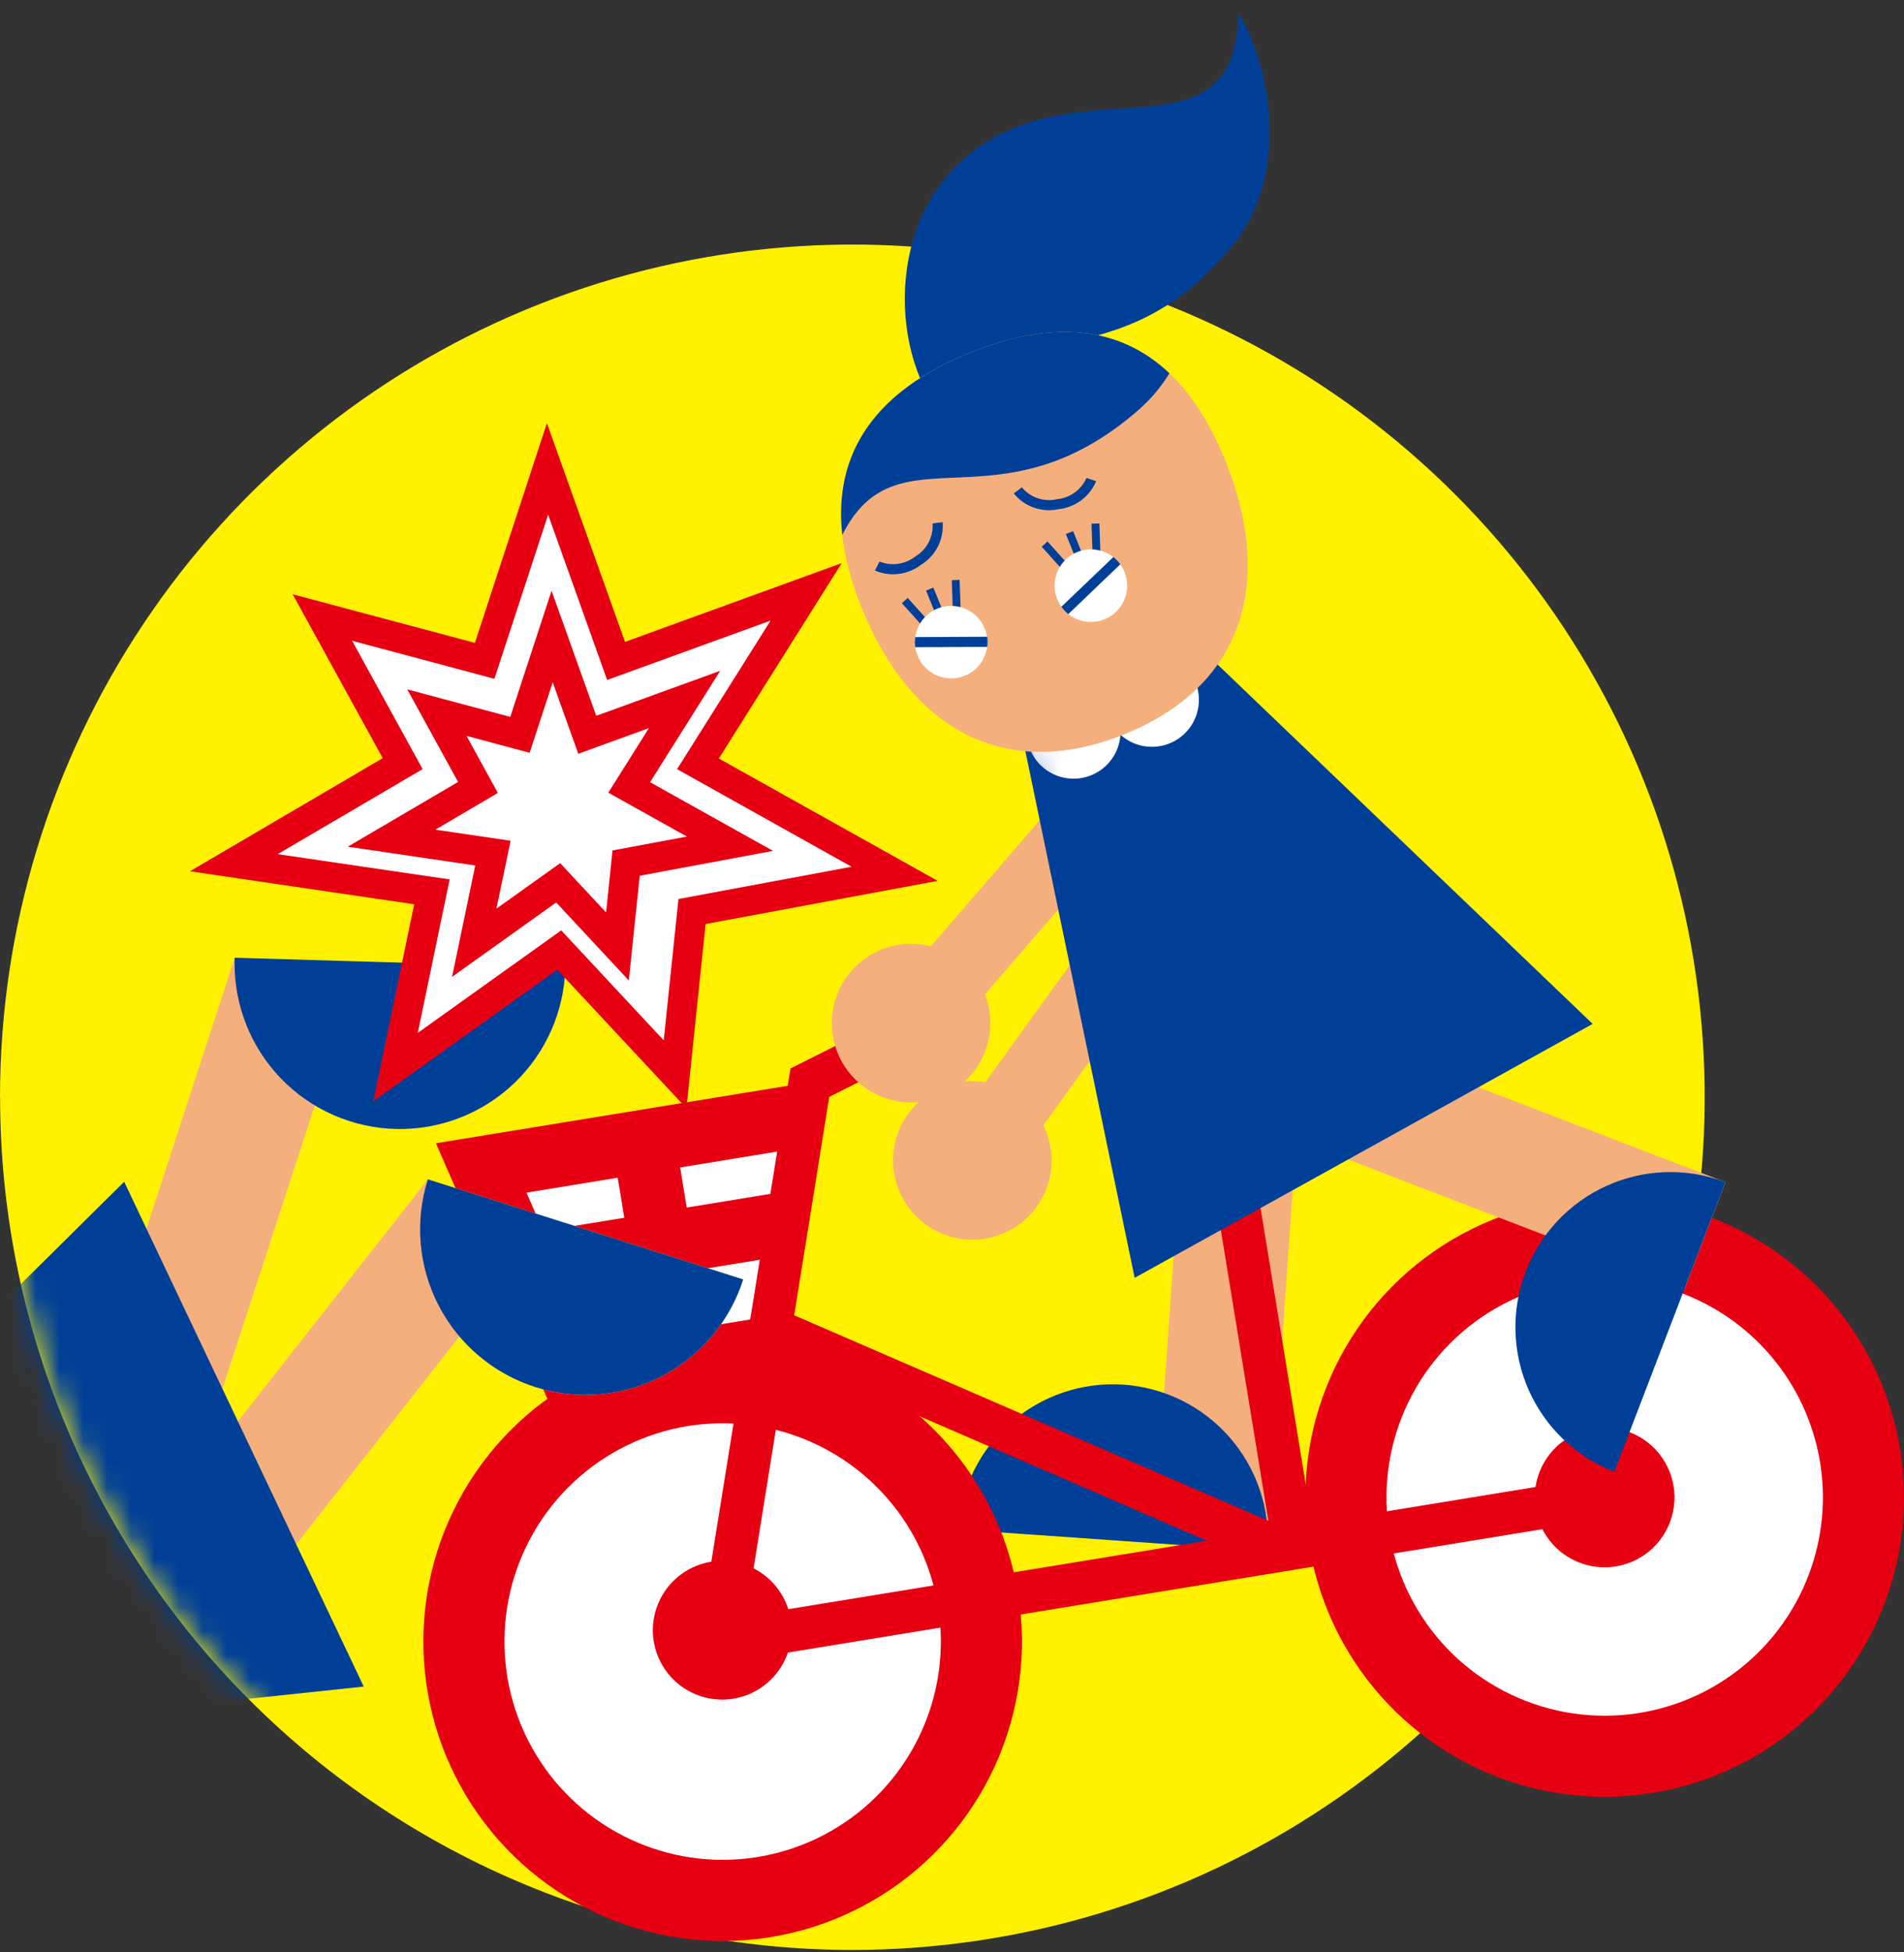 <svg width="80" height="82" viewBox="0 0 80 82" fill="none" xmlns="http://www.w3.org/2000/svg">
<rect x="0" y="0" width="80" height="82" fill="#333333" stroke="none"/>
<path d="M-3.05176e-05 46.083C0 39 2.101 32.076 6.036 26.187C9.972 20.298 15.565 15.708 22.109 12.998C28.653 10.287 35.853 9.578 42.8 10.96C49.747 12.342 56.128 15.753 61.137 20.762C66.145 25.77 69.556 32.151 70.938 39.098C72.319 46.045 71.61 53.246 68.9 59.79C66.189 66.334 61.599 71.927 55.709 75.862C49.82 79.797 42.896 81.897 35.813 81.898C26.315 81.897 17.207 78.123 10.491 71.407C3.776 64.69 0.003 55.581 0.004 46.083" fill="#FFF100"/>
<path d="M48.468 64.812L53.255 65.145L54.681 44.749L49.893 44.423L48.468 64.812Z" fill="#F5AF7D"/>
<path d="M40.258 64.237C40.369 62.512 41.16 60.903 42.458 59.762C43.756 58.621 45.453 58.043 47.178 58.154C48.902 58.265 50.511 59.057 51.652 60.354C52.792 61.652 53.371 63.35 53.26 65.074C53.261 65.099 53.259 65.124 53.255 65.148L40.258 64.237Z" fill="#003F98"/>
<path d="M32.2 56.666L24.111 57.988L20.218 49.067L33.329 46.926L32.2 56.666Z" fill="white"/>
<path d="M42.775 66.918C43.176 69.373 42.84 71.891 41.81 74.155C40.78 76.418 39.101 78.326 36.987 79.636C34.873 80.946 32.417 81.599 29.932 81.514C27.446 81.428 25.041 80.608 23.022 79.156C21.003 77.704 19.459 75.686 18.587 73.357C17.714 71.028 17.552 68.492 18.12 66.071C18.689 63.649 19.962 61.451 21.78 59.753C23.598 58.056 25.878 56.935 28.333 56.534C29.962 56.267 31.629 56.325 33.237 56.702C34.844 57.08 36.362 57.77 37.703 58.735C39.044 59.699 40.181 60.918 41.051 62.322C41.921 63.725 42.505 65.287 42.772 66.917" fill="#E60012"/>
<path d="M39.412 67.468C39.704 69.257 39.459 71.093 38.708 72.743C37.956 74.393 36.733 75.784 35.191 76.739C33.65 77.693 31.86 78.17 30.048 78.107C28.236 78.045 26.483 77.446 25.011 76.388C23.539 75.329 22.414 73.858 21.778 72.16C21.142 70.462 21.024 68.614 21.439 66.848C21.854 65.083 22.782 63.481 24.108 62.243C25.433 61.006 27.096 60.19 28.885 59.897C30.073 59.703 31.288 59.745 32.46 60.02C33.632 60.296 34.739 60.799 35.716 61.502C36.694 62.205 37.523 63.094 38.157 64.117C38.791 65.141 39.218 66.279 39.412 67.468Z" fill="white"/>
<path d="M33.259 68.472C33.258 69.244 32.951 69.985 32.404 70.531C31.858 71.077 31.117 71.384 30.344 71.383C29.571 71.383 28.831 71.076 28.284 70.53C27.738 69.983 27.431 69.242 27.431 68.47C27.431 67.697 27.738 66.956 28.284 66.409C28.831 65.863 29.571 65.556 30.344 65.556C31.117 65.555 31.858 65.862 32.404 66.408C32.951 66.954 33.258 67.695 33.259 68.468V68.472Z" fill="#E60012"/>
<path d="M79.835 60.86C80.237 63.315 79.901 65.833 78.871 68.097C77.841 70.361 76.162 72.269 74.048 73.579C71.934 74.889 69.478 75.543 66.992 75.458C64.506 75.373 62.102 74.552 60.082 73.1C58.062 71.649 56.519 69.63 55.646 67.301C54.773 64.972 54.611 62.436 55.179 60.014C55.748 57.593 57.021 55.394 58.839 53.697C60.657 51.999 62.938 50.879 65.393 50.477C68.685 49.939 72.055 50.73 74.764 52.677C77.472 54.624 79.297 57.567 79.835 60.859" fill="#E60012"/>
<path d="M76.472 61.41C76.765 63.199 76.521 65.035 75.77 66.686C75.02 68.337 73.796 69.728 72.255 70.684C70.714 71.64 68.924 72.117 67.112 72.055C65.299 71.993 63.546 71.395 62.073 70.337C60.601 69.279 59.475 67.808 58.839 66.109C58.202 64.411 58.084 62.563 58.498 60.797C58.913 59.032 59.841 57.429 61.167 56.191C62.492 54.953 64.155 54.137 65.944 53.844C67.132 53.65 68.347 53.691 69.519 53.966C70.691 54.241 71.797 54.744 72.775 55.447C73.752 56.149 74.582 57.037 75.216 58.06C75.85 59.084 76.277 60.222 76.472 61.41Z" fill="white"/>
<path d="M70.318 62.413C70.413 62.986 70.335 63.575 70.095 64.104C69.856 64.633 69.464 65.079 68.971 65.385C68.478 65.692 67.904 65.845 67.324 65.826C66.744 65.807 66.182 65.616 65.71 65.278C65.238 64.939 64.877 64.469 64.672 63.925C64.468 63.381 64.429 62.789 64.561 62.224C64.693 61.658 64.99 61.144 65.414 60.748C65.838 60.35 66.37 60.088 66.943 59.994H66.949C67.716 59.869 68.502 60.054 69.134 60.508C69.766 60.962 70.191 61.648 70.318 62.415" fill="#E60012"/>
<path d="M67.1 62.031L30.751 67.973L31.04 69.745L67.389 63.803L67.1 62.031Z" fill="#E60012"/>
<path d="M52.812 49.802L51.039 50.092L53.489 65.074L55.261 64.784L52.812 49.802Z" fill="#E60012"/>
<path d="M33.214 44.877L29.267 69.46L31.041 69.745L34.988 45.162L33.214 44.877Z" fill="#E60012"/>
<path d="M53.88 64.128L32.522 54.874L31.787 56.514L53.145 65.768L53.88 64.128Z" fill="#E60012"/>
<path d="M39.712 43.62L34.039 46.472L33.215 44.875L38.888 42.023L39.712 43.62Z" fill="#E60012"/>
<path d="M23.305 59.453L18.317 48.017L33.115 45.6L33.542 48.221L22.121 50.091L24.914 56.498L31.985 55.342L32.414 57.964L23.305 59.453Z" fill="#E60012"/>
<path d="M28.383 47.845L25.76 48.274L27.217 57.181L29.84 56.752L28.383 47.845Z" fill="#E60012"/>
<path d="M32.634 50.1L22.451 51.762L22.879 54.385L33.062 52.724L32.634 50.1Z" fill="#E60012"/>
<path d="M48.829 35.153L40.333 46.932L42.796 48.708L51.292 36.93L48.829 35.153Z" fill="#F5AF7D"/>
<path d="M38.092 50.598C38.459 51.144 38.981 51.569 39.59 51.82C40.2 52.07 40.87 52.133 41.515 52.003C42.161 51.872 42.753 51.553 43.218 51.085C43.682 50.618 43.997 50.023 44.123 49.377C44.25 48.73 44.181 48.061 43.927 47.453C43.673 46.846 43.245 46.327 42.696 45.963C42.147 45.599 41.502 45.406 40.843 45.408C40.184 45.41 39.541 45.608 38.995 45.975C38.262 46.469 37.756 47.233 37.586 48.1C37.417 48.967 37.599 49.865 38.092 50.598" fill="#F5AF7D"/>
<path d="M47.419 30.129L37.92 41.123L40.22 43.11L49.718 32.115L47.419 30.129Z" fill="#F5AF7D"/>
<path d="M35.365 44.583C35.684 45.159 36.167 45.628 36.752 45.93C37.338 46.232 38 46.354 38.654 46.28C39.309 46.206 39.927 45.939 40.43 45.514C40.933 45.089 41.299 44.524 41.481 43.891C41.663 43.258 41.654 42.585 41.453 41.957C41.253 41.329 40.871 40.775 40.356 40.365C39.841 39.954 39.215 39.706 38.559 39.65C37.902 39.595 37.244 39.736 36.668 40.055C35.895 40.483 35.324 41.2 35.08 42.048C34.835 42.897 34.938 43.808 35.365 44.581" fill="#F5AF7D"/>
<path d="M70.78 54.132L72.5 49.651L53.412 42.324L51.7 46.805L70.78 54.132Z" fill="#F5AF7D"/>
<path d="M67.827 61.815C66.227 61.192 64.936 59.964 64.237 58.395C63.538 56.827 63.486 55.046 64.093 53.44C64.7 51.833 65.916 50.531 67.478 49.817C69.04 49.103 70.82 49.034 72.432 49.626L72.496 49.65L67.827 61.815Z" fill="#003F98"/>
<path d="M48.703 25.558L66.918 43.004L47.675 53.669L42.558 29.019L48.703 25.558Z" fill="#003F98"/>
<mask id="mask0_1572_4253" style="mask-type:luminance" maskUnits="userSpaceOnUse" x="42" y="25" width="25" height="29">
<path d="M42.556 29.016L47.677 53.668L66.918 43.002L48.702 25.557L42.556 29.016Z" fill="white"/>
</mask>
<g mask="url(#mask0_1572_4253)">
<path d="M46.926 29.963C47.078 30.322 47.12 30.718 47.047 31.102C46.974 31.485 46.789 31.838 46.515 32.116C46.241 32.394 45.891 32.585 45.509 32.664C45.127 32.743 44.73 32.708 44.368 32.561C44.006 32.415 43.696 32.164 43.477 31.842C43.257 31.519 43.139 31.138 43.135 30.748C43.132 30.358 43.245 29.976 43.459 29.649C43.673 29.323 43.979 29.067 44.338 28.915C44.82 28.711 45.364 28.707 45.849 28.903C46.334 29.099 46.722 29.481 46.926 29.963Z" fill="white"/>
<path d="M50.218 28.625C50.37 28.984 50.412 29.38 50.339 29.764C50.266 30.147 50.081 30.5 49.807 30.778C49.533 31.056 49.183 31.247 48.801 31.326C48.419 31.405 48.022 31.369 47.66 31.223C47.299 31.077 46.989 30.826 46.769 30.504C46.55 30.181 46.431 29.801 46.427 29.41C46.424 29.02 46.536 28.638 46.751 28.311C46.965 27.985 47.27 27.73 47.63 27.577C47.868 27.476 48.125 27.423 48.384 27.421C48.643 27.418 48.901 27.467 49.141 27.565C49.381 27.662 49.6 27.805 49.785 27.987C49.97 28.169 50.117 28.386 50.218 28.625Z" fill="white"/>
</g>
<mask id="mask1_1572_4253" style="mask-type:luminance" maskUnits="userSpaceOnUse" x="0" y="10" width="72" height="72">
<path d="M0 46.084C9.35127e-10 53.167 2.1 60.091 6.035 65.98C9.971 71.87 15.564 76.46 22.108 79.171C28.652 81.881 35.852 82.59 42.799 81.209C49.746 79.827 56.128 76.416 61.136 71.407C66.145 66.399 69.555 60.018 70.937 53.071C72.319 46.124 71.61 38.923 68.9 32.379C66.189 25.835 61.599 20.242 55.71 16.307C49.82 12.372 42.896 10.271 35.813 10.271H35.809C26.312 10.272 17.204 14.046 10.488 20.762C3.773 27.478 0 36.586 0 46.084Z" fill="white"/>
</mask>
<g mask="url(#mask1_1572_4253)">
<path d="M9.864 40.221L3.105 60.955L7.974 62.542L14.733 41.808L9.864 40.221Z" fill="#FFEC3F"/>
<path d="M23.752 40.635C23.708 42.473 22.938 44.219 21.609 45.49C20.281 46.761 18.503 47.455 16.664 47.418C14.826 47.38 13.077 46.616 11.801 45.293C10.525 43.969 9.826 42.193 9.856 40.355C9.856 40.311 9.856 40.268 9.86 40.225L23.752 40.635Z" fill="#FFEC3F"/>
<path d="M17.976 49.536L4.508 66.68L8.534 69.843L22.002 52.699L17.976 49.536Z" fill="#FFEC3F"/>
<path d="M31.226 53.736C30.668 55.493 29.436 56.957 27.799 57.805C26.163 58.653 24.256 58.816 22.499 58.259C20.742 57.701 19.279 56.469 18.431 54.832C17.583 53.196 17.419 51.289 17.977 49.532L31.226 53.736Z" fill="#FFEC3F"/>
<path d="M9.864 40.221L3.105 60.955L7.974 62.542L14.733 41.808L9.864 40.221Z" fill="#F5AF7D"/>
<path d="M23.752 40.635C23.708 42.473 22.938 44.219 21.609 45.49C20.281 46.761 18.503 47.455 16.664 47.418C14.826 47.38 13.077 46.616 11.801 45.293C10.525 43.969 9.826 42.193 9.856 40.355C9.856 40.311 9.856 40.268 9.86 40.225L23.752 40.635Z" fill="#003F98"/>
<path d="M17.976 49.536L4.508 66.68L8.534 69.843L22.002 52.699L17.976 49.536Z" fill="#F5AF7D"/>
<path d="M31.226 53.736C30.668 55.493 29.436 56.957 27.799 57.805C26.163 58.653 24.256 58.816 22.499 58.259C20.742 57.701 19.279 56.469 18.431 54.832C17.583 53.196 17.419 51.289 17.977 49.532L31.226 53.736Z" fill="#003F98"/>
<path d="M-10.22 64.91L5.218 49.634L15.283 70.836L-9.089 73.414L-10.22 64.91Z" fill="#003F98"/>
</g>
<path d="M28.363 45.122L29.078 38.286L37.592 36.701L29.328 32.081L33.874 24.86L25.887 27.762L23.007 19.699L20.366 27.759L13.548 25.94L16.918 32.081L9.824 36.243L18.146 37.465L16.616 44.826L23.497 39.906L28.363 45.122Z" fill="white"/>
<path d="M28.841 46.547L23.415 40.728L15.682 46.256L17.403 37.98L7.98 36.593L16.08 31.843L12.297 24.959L19.953 27.001L22.979 17.771L26.261 26.959L35.367 23.651L30.203 31.857L39.398 36.996L29.647 38.809L28.841 46.547ZM23.58 39.076L27.887 43.694L28.507 37.758L35.782 36.404L28.449 32.305L32.377 26.065L25.51 28.559L23.031 21.618L20.773 28.51L14.796 26.913L17.757 32.303L11.669 35.874L18.893 36.935L17.554 43.381L23.58 39.076Z" fill="#E60012"/>
<path d="M25.942 39.753L26.308 36.253L30.673 35.438L26.437 33.073L28.765 29.376L24.674 30.861L23.2 26.732L21.849 30.859L18.36 29.923L20.083 33.066L16.454 35.197L20.714 35.823L19.93 39.589L23.456 37.071L25.942 39.753Z" fill="white"/>
<path d="M26.42 41.18L23.37 37.903L18.993 41.029L19.969 36.35L14.612 35.562L19.247 32.842L17.111 28.954L21.439 30.109L23.175 24.813L25.052 30.064L30.261 28.173L27.314 32.853L32.48 35.737L26.88 36.782L26.42 41.18ZM23.536 36.253L25.465 38.322L25.736 35.718L28.862 35.136L25.559 33.292L27.269 30.577L24.297 31.66L23.224 28.657L22.253 31.616L19.603 30.908L20.918 33.303L18.293 34.846L21.454 35.311L20.858 38.163L23.536 36.253Z" fill="#E60012"/>
<path d="M40.304 18.162C37.575 16.025 36.926 9.976 40.362 6.801C45.083 2.437 51.909 7.11 52.028 0.574C53.179 2.276 54.364 7.062 51.849 10.221C46.727 16.649 41.598 12.395 40.307 18.162" fill="#003F98"/>
<path d="M51.493 19.365C53.53 24.409 52.283 28.804 47.239 30.84C42.195 32.877 38.245 30.583 36.208 25.541C34.171 20.498 35.719 16.848 40.762 14.81C45.806 12.773 49.454 14.321 51.493 19.365Z" fill="#F5AF7D"/>
<path d="M47.902 17.157C48.385 16.729 48.8 16.23 49.135 15.678C47.054 13.705 44.241 13.405 40.765 14.81C36.813 16.407 35.007 18.992 35.391 22.464C37.719 17.848 41.944 22.419 47.903 17.16" fill="#003F98"/>
<path d="M39.216 24.677L38.91 24.802L39.633 26.583L39.939 26.459L39.216 24.677Z" fill="#003F98"/>
<path d="M38.14 25.114L37.895 25.335L39.181 26.763L39.426 26.542L38.14 25.114Z" fill="#003F98"/>
<path d="M40.32 24.356L39.991 24.367L40.057 26.288L40.387 26.277L40.32 24.356Z" fill="#003F98"/>
<path d="M41.378 26.399C41.491 26.678 41.519 26.985 41.457 27.28C41.396 27.575 41.248 27.845 41.034 28.056C40.819 28.267 40.546 28.41 40.25 28.466C39.954 28.523 39.648 28.49 39.37 28.372C39.093 28.255 38.857 28.057 38.692 27.805C38.526 27.553 38.44 27.258 38.442 26.957C38.444 26.655 38.536 26.362 38.706 26.113C38.875 25.863 39.115 25.67 39.394 25.557C39.769 25.406 40.188 25.41 40.559 25.568C40.931 25.726 41.225 26.024 41.376 26.399" fill="white"/>
<path d="M45.088 22.306L44.784 22.429L45.504 24.211L45.809 24.087L45.088 22.306Z" fill="#003F98"/>
<path d="M44.012 22.742L43.768 22.962L45.054 24.39L45.298 24.17L44.012 22.742Z" fill="#003F98"/>
<path d="M46.192 21.983L45.862 21.995L45.929 23.916L46.259 23.904L46.192 21.983Z" fill="#003F98"/>
<path d="M47.248 24.025C47.362 24.305 47.39 24.611 47.329 24.907C47.268 25.202 47.12 25.473 46.906 25.684C46.691 25.896 46.418 26.039 46.122 26.096C45.826 26.153 45.519 26.12 45.242 26.003C44.964 25.885 44.727 25.688 44.561 25.436C44.396 25.184 44.308 24.889 44.311 24.587C44.313 24.285 44.405 23.991 44.574 23.742C44.743 23.492 44.983 23.299 45.263 23.185C45.448 23.11 45.647 23.072 45.847 23.073C46.047 23.075 46.245 23.116 46.43 23.194C46.614 23.272 46.781 23.385 46.922 23.528C47.062 23.671 47.173 23.84 47.248 24.026" fill="white"/>
<path d="M38.711 23.714C39.01 23.528 39.252 23.263 39.41 22.948C39.568 22.634 39.635 22.281 39.605 21.93L39.183 21.983C39.202 22.257 39.146 22.531 39.02 22.774C38.894 23.018 38.703 23.223 38.468 23.365C38.258 23.532 38.007 23.64 37.741 23.679C37.475 23.718 37.204 23.685 36.955 23.585L36.76 23.962C37.078 24.099 37.427 24.147 37.77 24.103C38.114 24.059 38.439 23.923 38.713 23.711" fill="#003F98"/>
<path d="M46.055 20.209L45.651 20.075C45.542 20.321 45.369 20.533 45.151 20.689C44.932 20.846 44.676 20.942 44.408 20.967C44.141 21.028 43.861 21.014 43.602 20.926C43.342 20.838 43.111 20.68 42.935 20.47L42.594 20.725C42.816 20.998 43.11 21.204 43.442 21.321C43.774 21.438 44.132 21.46 44.476 21.386C44.821 21.349 45.148 21.22 45.426 21.014C45.704 20.807 45.922 20.53 46.056 20.211" fill="#003F98"/>
<path d="M44.595 25.485L46.781 23.395C46.892 23.482 46.99 23.585 47.072 23.701L44.887 25.792C44.774 25.704 44.675 25.601 44.593 25.485" fill="#003F98"/>
<path d="M41.481 26.743L38.455 26.758C38.435 26.899 38.435 27.042 38.455 27.183L41.481 27.169C41.5 27.028 41.5 26.884 41.481 26.743Z" fill="#003F98"/>
</svg>
